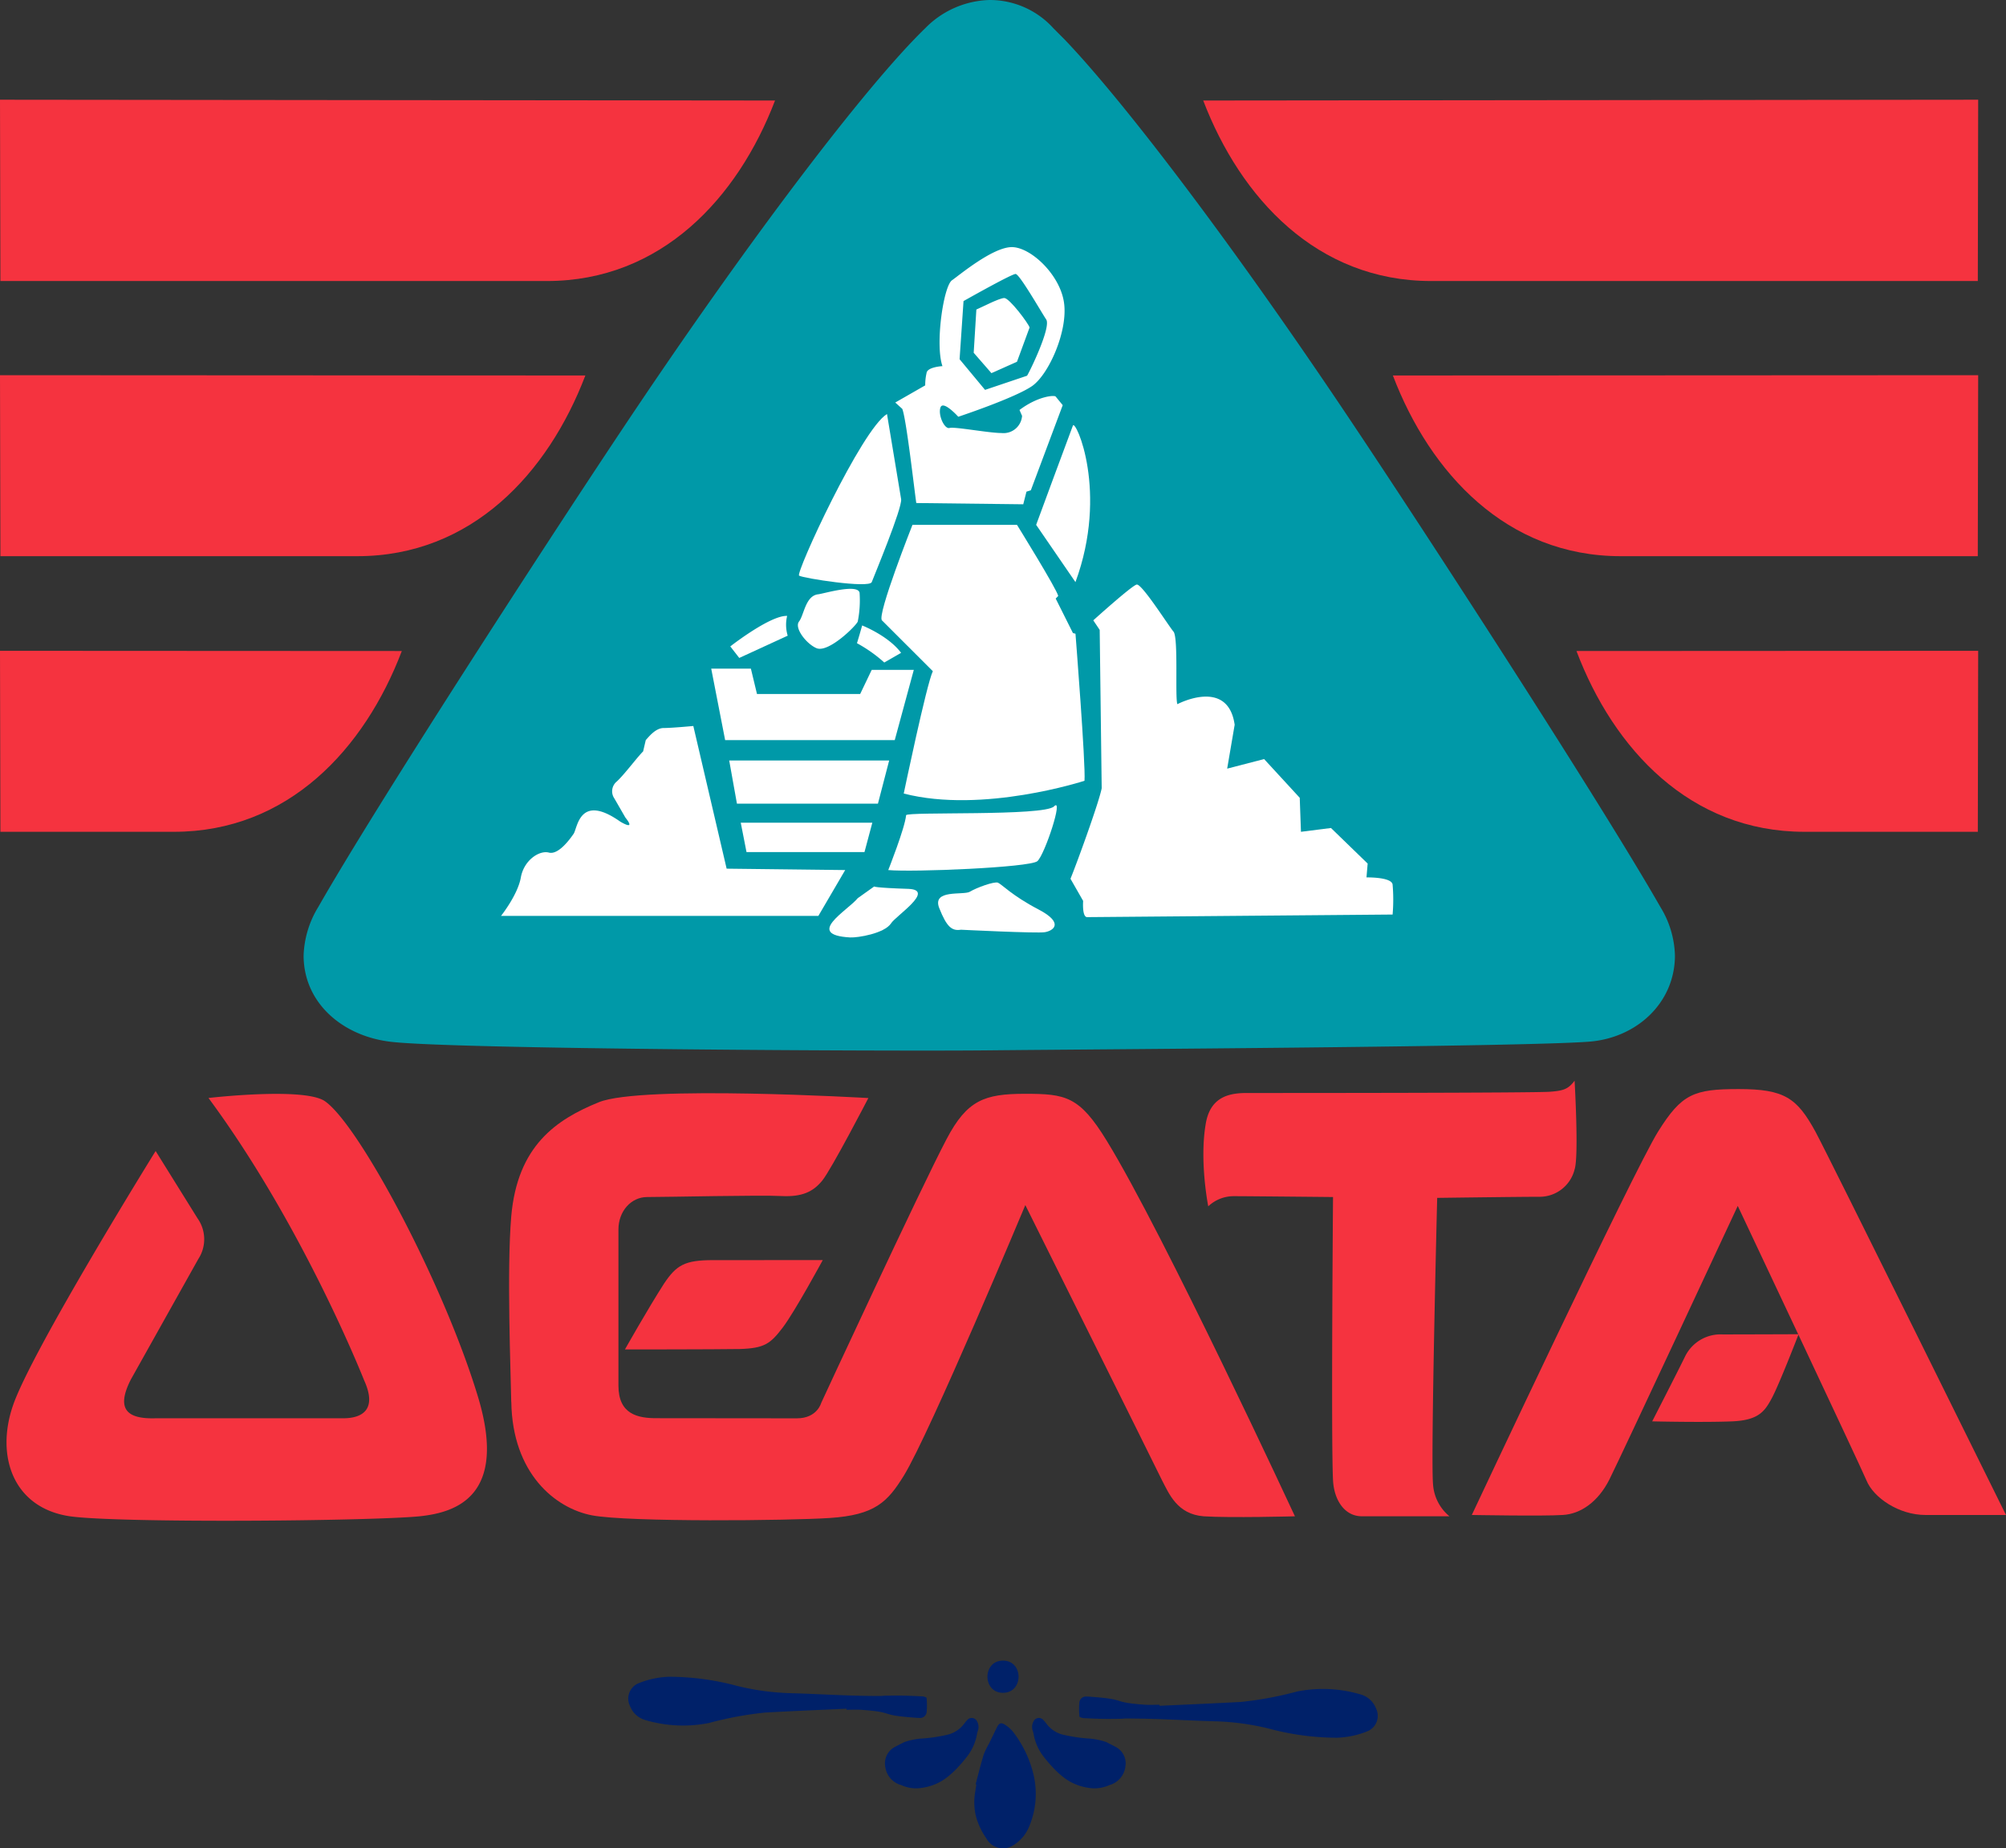 <svg xmlns="http://www.w3.org/2000/svg" viewBox="0 0 340.274 313.507"><rect x="0" y="0" width="340.274" height="313.507" fill="#333333" stroke="none"/><defs><style>.a{fill:#002169;}.b{fill:#f5333f;}.c{fill:#0099a8;}.d{fill:#fff;}</style></defs><path class="a" d="M165.49,302.654c.452-1.684.867-3.379,1.373-5.046a13.254,13.254,0,0,1,.912-1.873c.445-.909.881-1.822,1.327-2.73.367-.748.718-.895,1.42-.423a5.34,5.34,0,0,1,1.452,1.347,19.041,19.041,0,0,1,3.407,7.374,14.26,14.26,0,0,1-.878,8.68,6.558,6.558,0,0,1-2.5,2.932,3.21,3.21,0,0,1-4.695-1.088,12.275,12.275,0,0,1-1.742-3.67,10.161,10.161,0,0,1-.17-4.057c.071-.471.148-.941.223-1.412Z"/><path class="a" d="M153.409,295.49a11.857,11.857,0,0,1,2.693-.58,27.032,27.032,0,0,0,4.451-.629,4.985,4.985,0,0,0,2.978-1.876,6.11,6.11,0,0,1,.538-.647,1,1,0,0,1,1.681.246,1.942,1.942,0,0,1,.125,1.57,3.721,3.721,0,0,0-.173.7,8.657,8.657,0,0,1-1.593,3.586,25.214,25.214,0,0,1-2,2.308,13.912,13.912,0,0,1-1.573,1.386,8.851,8.851,0,0,1-4,1.679,6.069,6.069,0,0,1-3.478-.363,1.7,1.7,0,0,0-.223-.09,3.735,3.735,0,0,1-2.681-3.159,3.16,3.16,0,0,1,1.4-3.165C152.155,296.114,152.787,295.811,153.409,295.49Z"/><path class="a" d="M187.649,295.49a11.869,11.869,0,0,0-2.693-.58,27.017,27.017,0,0,1-4.451-.629,4.982,4.982,0,0,1-2.978-1.876,6.234,6.234,0,0,0-.538-.647,1,1,0,0,0-1.682.246,1.95,1.95,0,0,0-.125,1.57,3.573,3.573,0,0,1,.173.7,8.67,8.67,0,0,0,1.593,3.586,25.225,25.225,0,0,0,2,2.308,13.826,13.826,0,0,0,1.573,1.386,8.846,8.846,0,0,0,4,1.679,6.07,6.07,0,0,0,3.478-.363,1.65,1.65,0,0,1,.223-.09,3.733,3.733,0,0,0,2.68-3.159,3.157,3.157,0,0,0-1.4-3.165C188.9,296.114,188.271,295.811,187.649,295.49Z"/><path class="a" d="M196.7,289.341c4.614-.217,9.229-.405,13.841-.66a60.536,60.536,0,0,0,9.467-1.762,22.433,22.433,0,0,1,10.882.521,3.925,3.925,0,0,1,2.52,2.345,2.827,2.827,0,0,1-1.518,3.9,15.123,15.123,0,0,1-5.084,1.072,44.536,44.536,0,0,1-11.542-1.545,42.95,42.95,0,0,0-9.2-1.243c-4.231-.114-8.459-.392-12.691-.453-4.739-.068-.741.039-5.482.047-1.351,0-2.7-.064-4.053-.131-.26-.013-.726-.157-.735-.269a12.054,12.054,0,0,1-.008-2.454,1.121,1.121,0,0,1,1.238-.934c.394,0,.788.043,1.182.073,5.791.437,2.842.883,8.633,1.305.842.061,1.693.008,2.539.008Z"/><path class="a" d="M143.577,289.831c-4.614.217-9.229.4-13.841.661a60.338,60.338,0,0,0-9.468,1.762,22.453,22.453,0,0,1-10.881-.521,3.927,3.927,0,0,1-2.52-2.346,2.826,2.826,0,0,1,1.518-3.9,15.143,15.143,0,0,1,5.084-1.073,44.58,44.58,0,0,1,11.542,1.546,42.885,42.885,0,0,0,9.2,1.242c4.231.115,8.459.393,12.691.453,4.739.068.741-.039,5.482-.046,1.351,0,2.7.064,4.053.13.26.013.726.158.735.27a12.053,12.053,0,0,1,.008,2.454,1.121,1.121,0,0,1-1.238.934c-.394,0-.788-.044-1.182-.074-5.791-.437-2.842-.883-8.633-1.3-.842-.062-1.693-.009-2.539-.009Z"/><path class="a" d="M170.137,281.675c-3.515,0-3.52,5.462,0,5.462s3.52-5.462,0-5.462Z"/><path class="b" d="M35.363,186.242s16.372-1.9,19.8.579c5.79,4.109,20.02,30.717,25.875,49.97,5.217,17.09-3.823,19.766-9.819,20.4-8.361.833-51.091,1.184-59.393,0-9.583-1.441-12.561-10.165-9.651-18.714C5.253,229.313,26.4,195.237,26.4,195.237l7.1,11.407a6.132,6.132,0,0,1,.134,6.921L22.191,234c-2.611,5.143-.52,6.715,4.207,6.57H58.184c3.631,0,5.71-1.767,3.58-6.443,0,0-10.289-26.112-26.4-47.887"/><path class="b" d="M86.721,237.807c-.071-4.712-.78-22.295,0-31.48,1.042-11.973,7.612-16.425,14.877-19.373s45.7-.7,45.7-.7-6.269,12.1-7.817,13.994c-1.554,1.912-3.436,2.795-6.9,2.627-3.453-.195-19.2.168-22.8.168-2.752,0-4.877,2.438-4.877,5.5v26.487c0,4.869,3.273,5.548,6.562,5.525,0,0,20.217.023,23.715.023,3.441,0,4.118-2.609,4.118-2.609s16.8-36.283,21.267-44.752c3.48-6.62,6.431-7.684,13.3-7.684,6.919,0,9.243.4,13.884,7.988,9.68,15.773,31.908,63.677,31.908,63.677s-10.993.289-15.471,0c-4.514-.352-5.882-3.82-7.126-6.209-2.446-5-23.136-46.579-23.136-46.579s-16.165,38.646-20.593,45.866c-2.765,4.47-4.865,6.715-12.647,7.211-6.726.446-34.043.727-40.279-.454-6.245-1.209-13.485-7.108-13.674-19.22"/><path class="b" d="M106.008,228.894s3.867-6.866,6.638-11.179c2.106-3.128,3.486-3.97,8.318-3.97,5.209,0,18.6-.006,18.6-.006s-4.7,8.677-6.78,11.43c-2.106,2.765-3.1,3.521-7.3,3.654-4.345.071-19.476.071-19.476.071"/><path class="b" d="M204.955,204.617s-1.5-7.468-.457-13.82c.688-4.508,3.622-5.4,6.933-5.4,5.388,0,49.254,0,51.546-.219,2.233-.168,3.049-.445,4.118-1.867,0,0,.745,12.836,0,15.046A6.109,6.109,0,0,1,261.081,203c-3.445,0-17.294.186-17.294.186s-1.117,44.306-.7,48.619a7.673,7.673,0,0,0,2.777,5.386H230.99c-2.812,0-4.682-2.6-4.871-6.1-.346-6.581,0-48.049,0-48.049s-14.345-.145-16.921-.145a6.278,6.278,0,0,0-4.243,1.72"/><path class="b" d="M249.66,256.973s27.462-58.45,31.6-65.032c4.006-6.414,6.073-7.211,13.666-7.211,7.781,0,9.89,1.512,13.016,7.211,2.121,3.9,32.329,65.032,32.329,65.032h-13.66c-4.5,0-8.815-2.921-10.014-5.882-1.205-2.835-21.825-46.542-21.825-46.542s-19.586,42.023-21.789,46.437c-1.9,3.754-4.875,5.843-7.935,5.987-3.149.219-15.391,0-15.391,0"/><path class="b" d="M305.091,226.312s-9.087.036-12.868.036a6.7,6.7,0,0,0-6.434,3.834c-1.288,2.638-5.53,10.91-5.53,10.91s8.679.207,13.6,0c4.454-.192,5.494-1.731,6.634-3.829,1.241-2.239,4.6-10.951,4.6-10.951"/><path class="b" d="M29.494,141.091H.068L0,110.391l68.16.035c-6.322,16.627-19.3,30.665-38.666,30.665"/><path class="b" d="M60.61,94.341H.068L0,63.641l99.293.05C92.972,80.261,80,94.341,60.61,94.341"/><path class="b" d="M92.771,47.668H.068L0,16.916l131.467.135c-6.323,16.553-19.317,30.617-38.7,30.617"/><path class="b" d="M306.071,141.091h29.423l.06-30.7-68.14.035c6.286,16.627,19.29,30.665,38.657,30.665"/><path class="b" d="M274.918,94.341h60.57l.066-30.7-99.282.05c6.31,16.57,19.32,30.65,38.646,30.65"/><path class="b" d="M242.759,47.668h92.735l.06-30.752L204.1,17.051c6.33,16.553,19.3,30.617,38.663,30.617"/><path class="c" d="M269.488,176.694c8.059-.585,14.629-6.534,14.629-14.635a16.5,16.5,0,0,0-2.481-8.233c-9.72-17.013-37.825-60.448-51.565-81.03-20.117-30.191-39.047-55.178-49.46-66.073l-1.923-1.931A14.55,14.55,0,0,0,167.817,0a15.857,15.857,0,0,0-10.854,4.768c-9.881,9.554-29.936,35.822-51.407,68.028C91.834,93.378,63.7,136.813,54,153.826a16.79,16.79,0,0,0-2.5,8.233c0,8.1,6.641,13.66,14.67,14.635,10.032,1.276,86.449,1.651,101.736,1.465,18.594-.189,90.4-.6,101.583-1.465"/><path class="d" d="M125.4,111.6l-1.523-1.955s6.782-5.306,9.644-5.173a6.388,6.388,0,0,0,.095,3.353L125.4,111.6"/><path class="d" d="M183.958,132.438S166.7,138.066,153.3,134.6c0,0,3.882-18.612,4.937-20.75,0,0-7.776-7.759-8.636-8.624-.871-.913,5.179-16.2,5.179-16.2H172.51s6.8,10.975,6.993,12.062l-.428.443L182,107.378l.432.115s1.752,22.236,1.53,24.945"/><path class="d" d="M153.7,138.281c.077-.647,23.358.195,25.083-1.491,1.711-1.767-1.557,8.176-2.815,9.284-1.323,1.078-21.205,1.894-25.293,1.507,0,0,2.83-7.135,3.025-9.3"/><path class="d" d="M184.368,155.566l51.857-.44a29.759,29.759,0,0,0,0-5.075c-.136-1.315-4.431-1.224-4.431-1.224l.2-2.348-6.222-6.033-5.092.645-.207-5.767-6.044-6.57-6.266,1.622,1.27-7.442c-1.143-8.041-9.716-3.491-9.716-3.491-.425-1.029.192-11.212-.647-12.29-.9-1.064-5.391-8.192-6.263-8-.877.219-7.355,6.068-7.355,6.068l1.087,1.622.339,26.856c-.454,2.4-4.235,12.777-5.294,15.356l2.148,3.758s-.207,2.65.635,2.75"/><path class="d" d="M155.43,85.331c-.313-2.045-1.687-14.313-2.381-15.979l-1.187-1.076,5.081-2.909a9.1,9.1,0,0,1,.224-2.077c.1-1.052,2.7-1.185,2.7-1.185-1.279-3.695.187-13.607,1.625-14.57,1.164-.8,6.892-5.619,10.141-5.619,3.223,0,8.234,4.724,8.863,9.5.647,4.738-2.553,12.029-5.4,14.05-2.928,2.038-12.546,5.226-12.546,5.226s-2.586-2.886-3.025-1.56c-.423,1.282.67,3.672,1.53,3.465.853-.26,6.649.854,8.844.854a3.153,3.153,0,0,0,3.474-2.91l-.437-1c3.14-2.36,5.947-2.553,6.142-2.269l1.19,1.453-5.409,14.44-.741.23-.546,2.142-18.139-.212m7.341-24.393,4.319,5.2,7.125-2.4c.432-.653,4.1-8.186,3.256-9.53-.854-1.277-4.538-7.732-5.2-7.732-.635,0-7.338,3.758-8.833,4.6Z"/><path class="d" d="M165.619,52.5c.623-.236,3.866-1.949,4.738-1.949s4.115,4.339,4.29,5l-2.137,5.808-4.336,1.935-3.007-3.454.452-7.338"/><path class="d" d="M175.76,89.026s5.825-15.8,6.236-16.842c.432-1.113,6.074,11.217.432,26.556l-6.668-9.714"/><path class="d" d="M150.458,70.223s2.16,12.948,2.4,14.455c.195,1.53-4.567,12.96-4.986,14.062-.435,1.093-11.645-.662-12.322-1.1-.647-.393,10.6-24.83,14.912-27.415"/><polyline class="d" points="123.694 128.996 150.828 128.996 148.922 136.323 125.006 136.323 123.694 128.996"/><polyline class="d" points="125.653 139.551 147.971 139.551 146.642 144.526 126.628 144.526 125.653 139.551"/><polyline class="d" points="120.643 113.416 127.372 113.416 128.406 117.717 145.909 117.717 147.868 113.623 155.008 113.623 151.776 125.534 123.003 125.534 120.643 113.416"/><path class="d" d="M117.606,123.144l5.651,24.2,20.112.236-4.55,7.775H84.987s2.842-3.557,3.361-6.517c.521-2.922,3.123-4.647,4.756-4.221,1.616.428,3.563-2.269,4.2-3.19.665-.982.975-6.946,7.9-2.068,0,0,2.812,1.731.877-.686l-1.858-3.223a2.148,2.148,0,0,1,.422-2.91c1.309-1.217,3.371-4.012,4.449-5.09l.446-1.917c.432-.446,1.622-2.045,3.025-2.045s5.046-.345,5.046-.345"/><path class="d" d="M162.986,157.7s12.984.647,14.231.42c1.332-.2,3.48-1.484-1.064-3.862-4.52-2.36-6.268-4.313-6.892-4.543-.664-.219-3.654.871-4.744,1.542-1.082.641-6.5-.479-5.185,2.8,1.28,3.231,2.16,3.872,3.654,3.648"/><path class="d" d="M154.154,150.774c4.538.225-2.292,4.635-3.013,5.858-1.143,1.711-5.637,2.444-6.934,2.378-7.81-.442-.434-4.549,1.3-6.667l2.783-1.979s-.079.218,5.867.41"/><path class="d" d="M145.5,105.419c-.219.67-4.889,5.306-6.948,4.544-1.7-.674-3.882-3.43-3.01-4.544.851-1.108,1.087-4.4,3.273-4.617.954-.121,6.685-1.841,6.993-.255a18.265,18.265,0,0,1-.308,4.872"/><path class="d" d="M146.243,106.089s4.434,1.732,6.611,4.648L150,112.376a24.1,24.1,0,0,0-4.633-3.273l.447-1.495.431-1.519"/></svg>